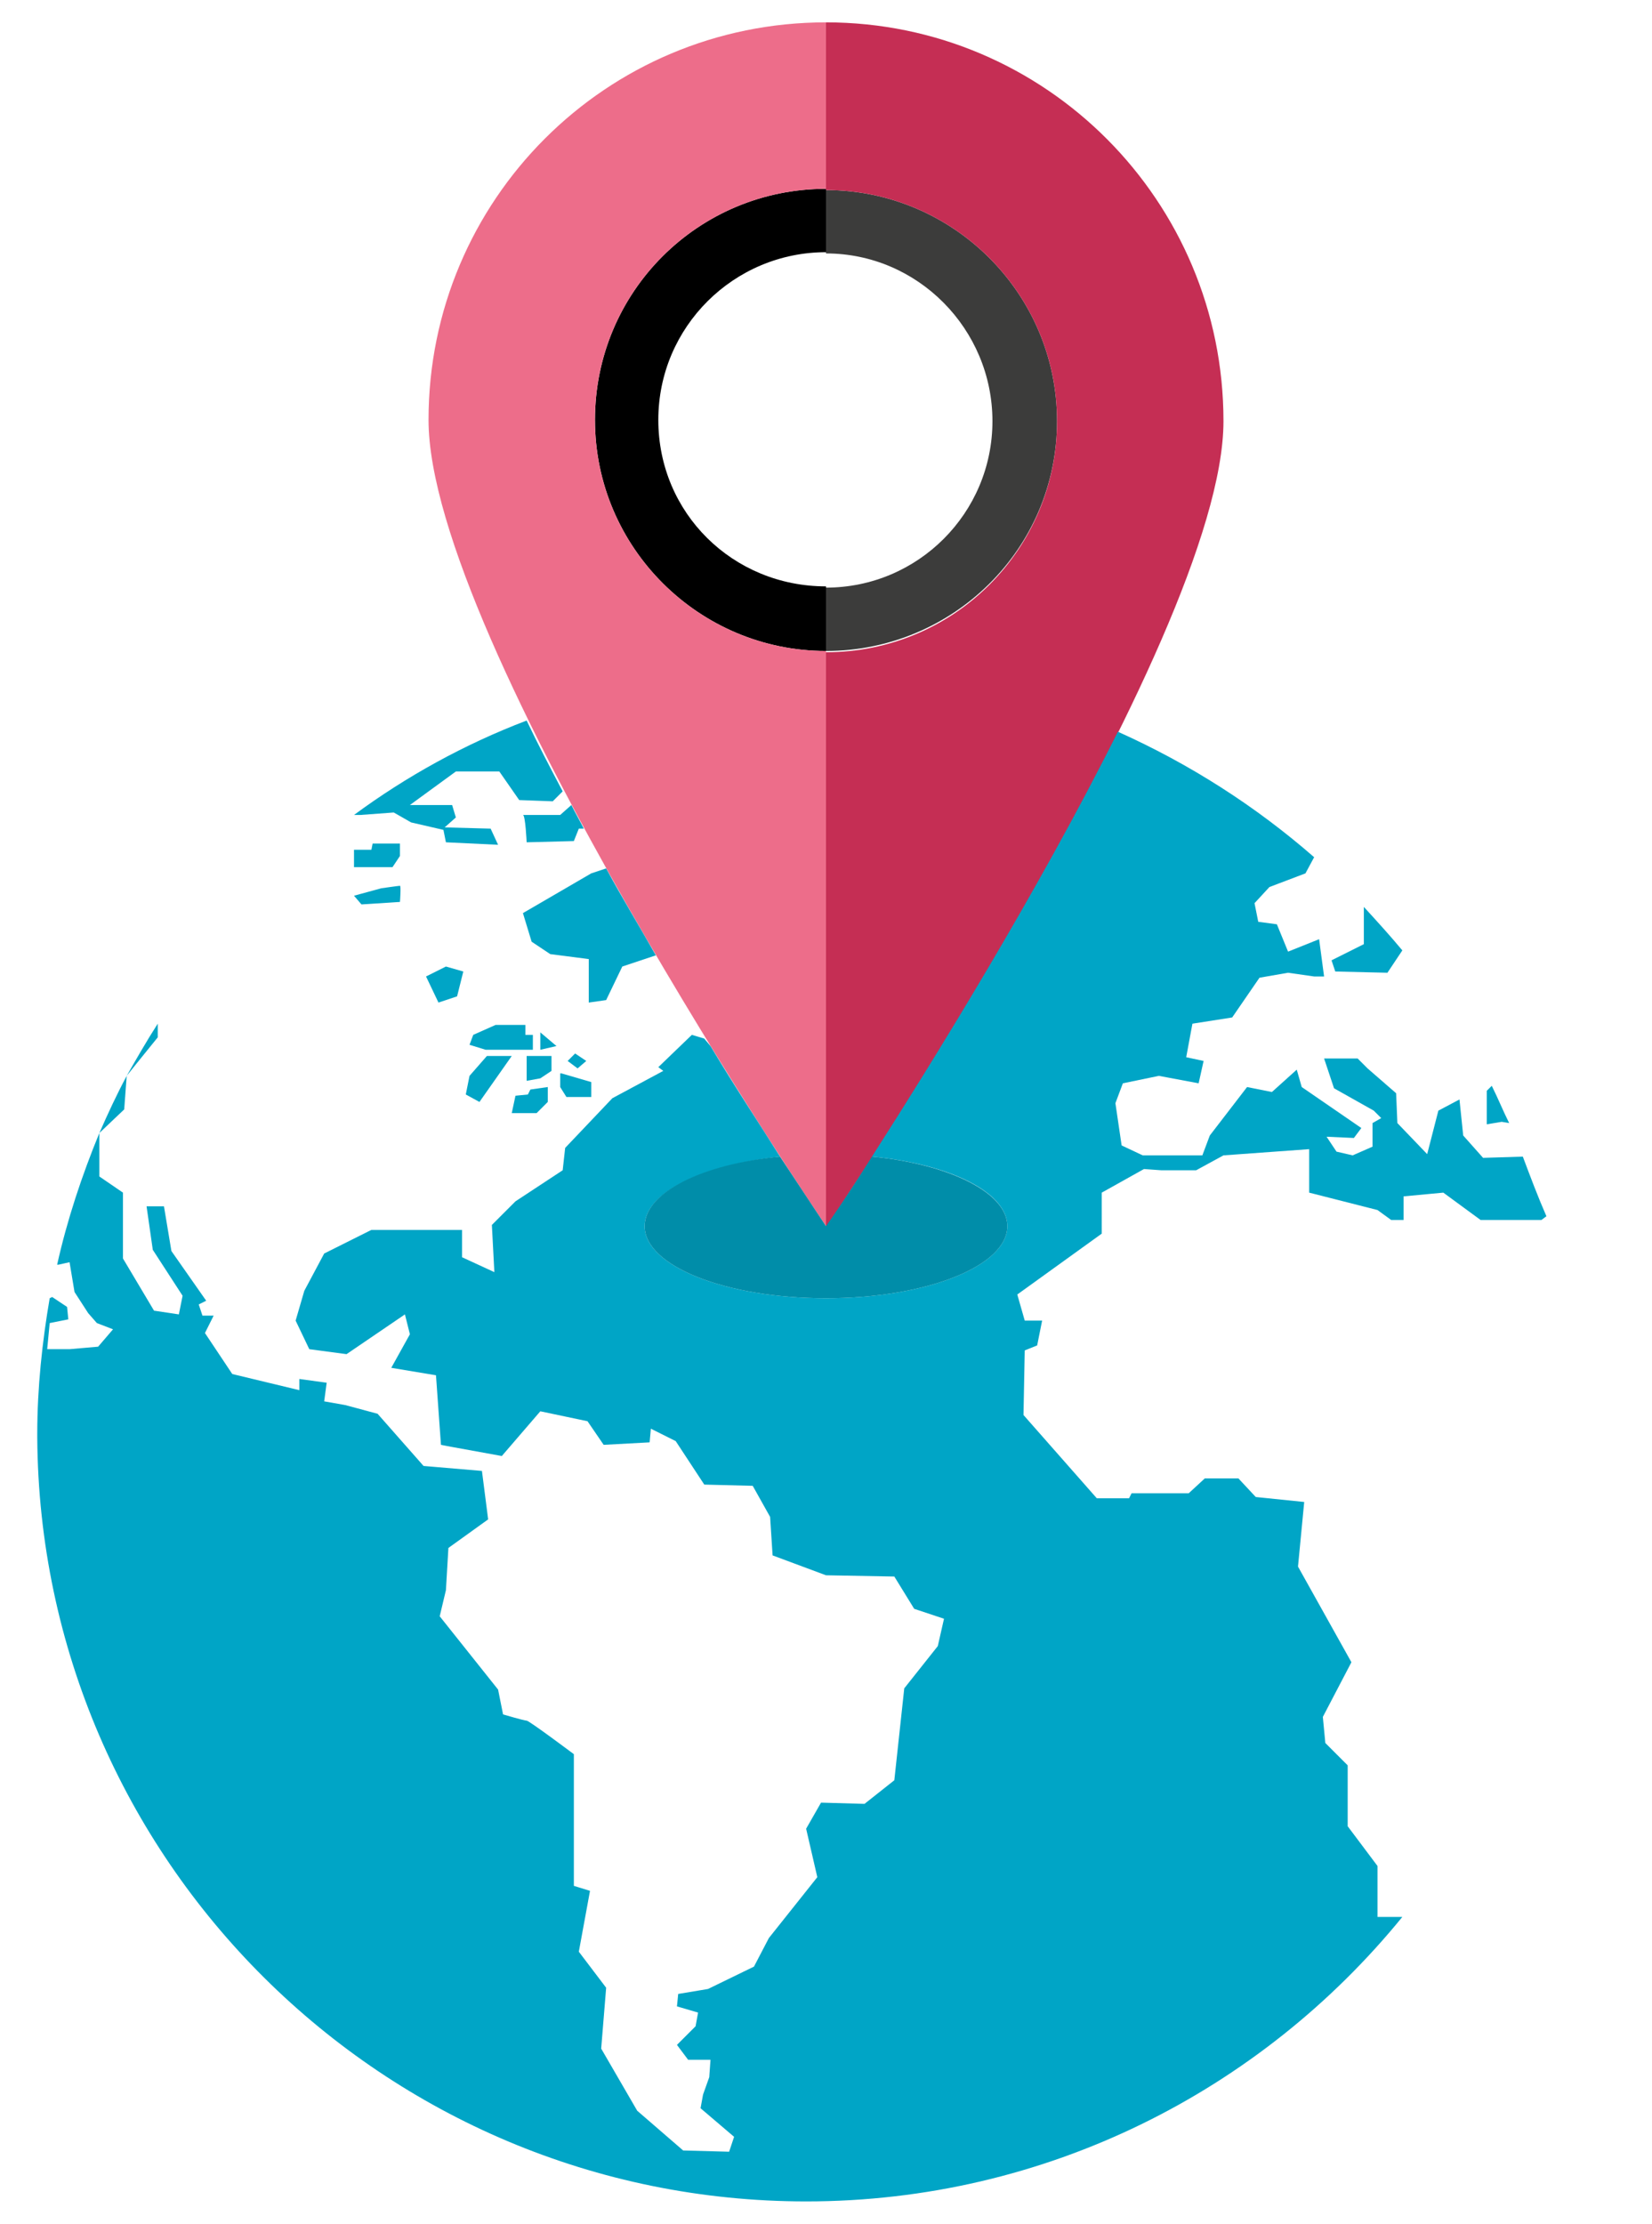 <?xml version="1.0" encoding="utf-8"?>
<!-- Generator: Adobe Illustrator 21.1.0, SVG Export Plug-In . SVG Version: 6.00 Build 0)  -->
<svg version="1.1" id="Warstwa_1" xmlns="http://www.w3.org/2000/svg" xmlns:xlink="http://www.w3.org/1999/xlink" x="0px" y="0px"
	 viewBox="0 0 133 179" style="enable-background:new 0 0 133 179;" xml:space="preserve">
<style type="text/css">
	.st0{fill:#ED6D8A;}
	.st1{fill:#3C3C3B;}
	.st2{fill:#C52E54;}
	.st3{fill:#00A5C6;}
	.st4{fill:#008DA9;}
</style>
<path d="M66.5,52.4c-10.2,0-18.6-8.3-18.6-18.6s8.3-18.6,18.6-18.6v5.1c-7.4,0-13.5,6-13.5,13.5s6,13.4,13.5,13.4V52.4z"/>
<path class="st0" d="M34.5,33.8c0,17.7,32,64.9,32,64.9V52.4c-10.2,0-18.6-8.3-18.6-18.6s8.3-18.6,18.6-18.6V1.8
	C48.8,1.8,34.5,16.1,34.5,33.8z"/>
<path class="st1" d="M66.5,52.4v-5.1c7.4,0,13.4-6,13.4-13.4s-6-13.5-13.4-13.5v-5.1c10.2,0,18.6,8.3,18.6,18.6S76.7,52.4,66.5,52.4
	z"/>
<path class="st2" d="M66.5,1.8v13.5c10.2,0,18.6,8.3,18.6,18.6s-8.3,18.6-18.6,18.6v46.3c0,0,32-47.2,32-64.9S84.2,1.8,66.5,1.8z"/>
<g>
	<path class="st3" d="M10,89.3l-2,1.9c0.7-1.6,1.4-3.1,2.2-4.6L10,89.3z"/>
	<polygon class="st3" points="46.3,84.8 45.7,85.4 46.5,86 47.2,85.4 	"/>
	<path class="st3" d="M12.7,83.5l0-0.7l0-0.4c-0.9,1.4-1.7,2.8-2.5,4.2l0.8-1L12.7,83.5z"/>
	<polygon class="st3" points="32.2,68.9 32.2,67.9 30,67.9 29.9,68.4 28.5,68.4 28.5,69.8 31.6,69.8 	"/>
	<path class="st3" d="M44.5,85h-2.1c0,0.2,0,2,0,2l1.1-0.2l0.9-0.6V85z"/>
	<path class="st3" d="M121.5,90.4c-0.5-1-0.9-2-1.4-3l-0.4,0.4v2.7l1.2-0.2L121.5,90.4z"/>
	<path class="st3" d="M32.2,72.6c0,0,0.1-1.3,0-1.3c-0.1,0-1.5,0.2-1.5,0.2l-2.2,0.6l0.6,0.7L32.2,72.6z"/>
	<path class="st3" d="M111.7,78.3l1.2-1.8c-1-1.2-2-2.3-3.1-3.5l0,3l-2.6,1.3l0.3,0.9L111.7,78.3z"/>
	<polygon class="st3" points="34.3,78.6 35.3,80.7 36.8,80.2 37.3,78.2 35.9,77.8 	"/>
	<polygon class="st3" points="43.5,83.1 43.5,84.5 44.8,84.2 	"/>
	<polygon class="st3" points="39.9,82.5 38.1,83.3 37.8,84.1 39.1,84.5 42.9,84.5 42.9,83.3 42.3,83.3 42.3,82.5 	"/>
	<polygon class="st3" points="37.5,88.1 38.6,88.7 41.2,85 39.2,85 37.8,86.6 	"/>
	<polygon class="st3" points="45.1,86.4 45.1,87.5 45.6,88.3 47.6,88.3 47.6,87.1 45.2,86.4 	"/>
	<polygon class="st3" points="44.1,88.7 44.1,87.5 42.7,87.7 42.5,88.1 41.5,88.2 41.2,89.6 43.2,89.6 	"/>
	<path class="st3" d="M31.7,65.4l1.4,0.8l2.6,0.6l0.2,1l4.2,0.2l-0.6-1.3l-3.7-0.1l0.9-0.8l-0.3-1H33l3.7-2.7h3.5l1.6,2.3l2.7,0.1
		l0.8-0.8c-1-1.9-2-3.8-2.9-5.7c-5,1.9-9.7,4.5-13.9,7.6h0.5L31.7,65.4z"/>
	<path class="st3" d="M42.1,65.6c0.2,0,0.3,2.2,0.3,2.2l3.8-0.1l0.4-1l0.4,0c-0.3-0.6-0.7-1.3-1-1.9l-0.9,0.8
		C45.1,65.6,42,65.6,42.1,65.6z"/>
	<path class="st3" d="M42.8,75.8l1.5,1l3.1,0.4v3.5l1.4-0.2l1.3-2.7l2.7-0.9c-1.3-2.3-2.7-4.6-4-7l-1.2,0.4l-5.5,3.2L42.8,75.8z"/>
	<path class="st3" d="M122.6,93.1l-3.2,0.1l-1.6-1.8l-0.3-2.9l-1.7,0.9l-0.9,3.5l-2.4-2.5l-0.1-2.4l-2.3-2l-0.8-0.8h-2.7l0.8,2.4
		l3.2,1.8l0.6,0.6l-0.7,0.4l0,1.9l-1.6,0.7l-1.3-0.3l-0.8-1.2l2.2,0.1l0.6-0.8l-4.8-3.3l-0.4-1.4l-2,1.8l-2-0.4l-3,3.9l-0.6,1.6
		L94.8,93L92,93l-1.7-0.8l-0.5-3.4l0.6-1.6l2.9-0.6l3.2,0.6l0.4-1.8l-1.4-0.3l0.5-2.7l3.2-0.5l2.2-3.2l2.3-0.4l2.1,0.3h0.8l-0.4-3
		l-2.5,1l-0.9-2.2l-1.5-0.2l-0.3-1.5l1.2-1.3l2.9-1.1l0.7-1.3c-4.7-4.1-10-7.5-15.8-10.1c-6.5,13-15,26.7-19.8,34.2
		c6.3,0.6,10.9,2.9,10.9,5.6c0,3.2-6.5,5.8-14.6,5.8s-14.6-2.6-14.6-5.8c0-2.7,4.6-4.9,10.9-5.6c-1.5-2.4-3.5-5.4-5.6-8.9l0,0
		l-0.5-0.6l-1-0.3L53,85.9l0.4,0.3l-4.1,2.2l-3.8,4l-0.2,1.8l-3.8,2.5l-1.9,1.9l0.2,3.8l-2.6-1.2l0-2.2h-7.3l-3.8,1.9l-1.6,3
		l-0.7,2.4l1.1,2.3l3,0.4l4.7-3.2l0.4,1.6l-1.5,2.7l3.6,0.6l0.4,5.6l0.5,0.1h0l4.4,0.8l3.1-3.6l3.8,0.8l1.3,1.9l3.7-0.2l0.1-1.1l2,1
		l2.3,3.5l3.9,0.1l1.4,2.5l0.2,3.1l4.3,1.6l5.5,0.1l1.6,2.6l2.4,0.8l-0.5,2.2l-2.7,3.4l-0.8,7.4l-2.4,1.9l-3.5-0.1l-1.2,2.1l0.9,3.9
		l-3.9,4.9l-1.2,2.3l-3.7,1.8l-2.4,0.4l-0.1,1l1.7,0.5l-0.2,1.1l-1.5,1.5l0.9,1.2l1.8,0l-0.1,1.4l-0.5,1.4l-0.2,1.1l2.7,2.3
		l-0.4,1.2l-3.7-0.1l-3.7-3.2l-2.9-5l0.4-4.9l-2.2-2.9l0.9-4.9l-1.3-0.4v-10.6c0,0-3.6-2.7-3.8-2.7c-0.2,0-1.9-0.5-1.9-0.5l-0.4-2
		l-4.7-5.9l0.5-2.1l0.2-3.4l3.2-2.3l-0.5-3.9l-4.7-0.4l-3.7-4.2l-2.6-0.7l-1.7-0.3l0.2-1.5l-2.2-0.3v0.9l-5.4-1.3l-2.2-3.3l0.7-1.4
		l-0.9,0l-0.3-0.9l0.6-0.3l-2.8-4l-0.6-3.6h-1.4l0.5,3.5l2.4,3.7l-0.3,1.5l-2-0.3l-2.5-4.2V96L8,94.7v-3.5c-1.4,3.4-2.6,7-3.4,10.6
		l0.1,0l0.9-0.2L6,104l1.1,1.7l0.7,0.8l1.3,0.5l-1.2,1.4l-2.3,0.2H3.8l0.2-2.1l1.5-0.3l-0.1-1l-1.2-0.8L4,104.5
		c-0.6,3.5-1,7.2-1,10.9c0,0.1,0,0.2,0,0.3c0.2,34,27.9,61.5,61.9,61.5c19.3,0,36.6-8.9,48-22.9h-2v-4.1l-2.4-3.2v-4.9l-1.8-1.8
		l-0.2-2.1l2.3-4.4l-4.3-7.7l0.5-5.2l-3.9-0.4l-1.4-1.5H97l-1.3,1.2h-4.6l-0.2,0.4h-2.6l-5.9-6.7l0.1-5.2l1-0.4l0.4-2h-1.4l-0.6-2.1
		l6.8-4.9V96l3.4-1.9l1.4,0.1h2.8l2.2-1.2l6.9-0.5v3.5l5.5,1.4l1.1,0.8h1v-1.9l3.2-0.3l3,2.2h4.9l0.4-0.3
		C123.8,96.3,123.2,94.7,122.6,93.1z"/>
</g>
<path class="st4" d="M70.2,93.1c-2.2,3.5-3.7,5.6-3.7,5.6s-1.4-2.1-3.7-5.6c-6.3,0.6-10.9,2.9-10.9,5.6c0,3.2,6.5,5.8,14.6,5.8
	s14.6-2.6,14.6-5.8C81.1,96,76.4,93.7,70.2,93.1z"/>
</svg>
